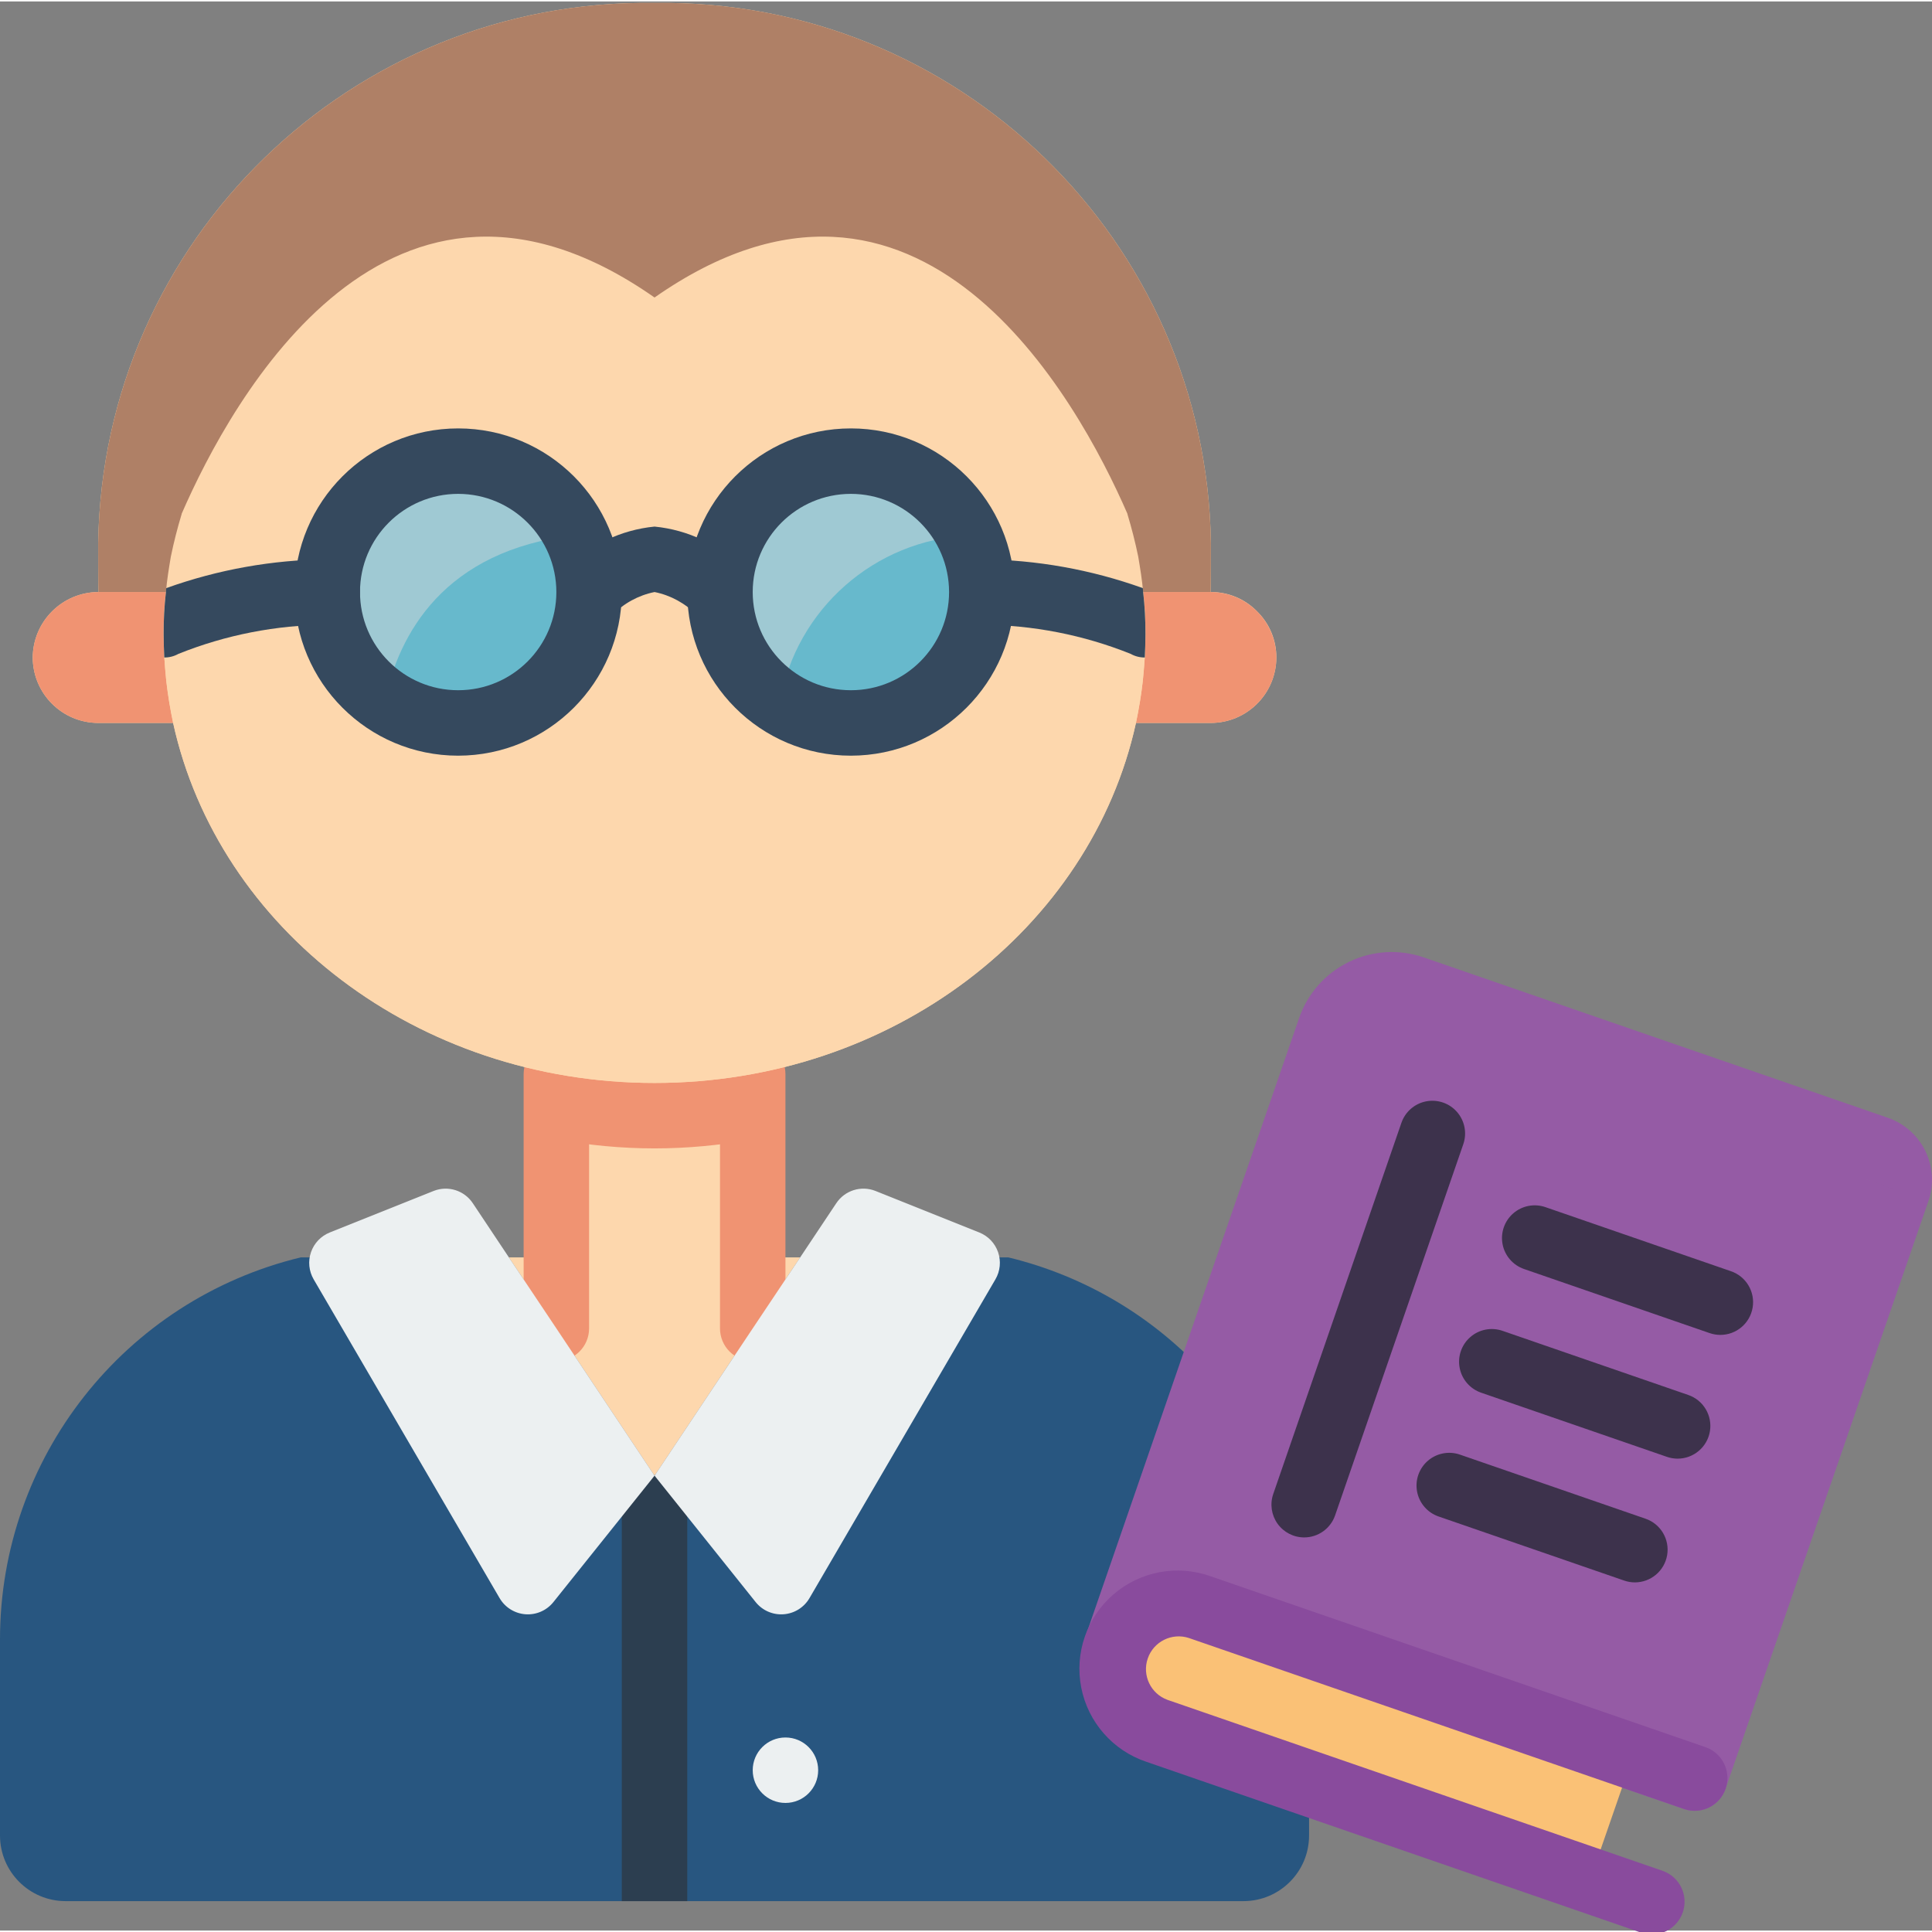 <svg height="503pt" viewBox="0 0 503.756 503" width="503pt" xmlns="http://www.w3.org/2000/svg"><rect x="0" y="0" width="503.756" height="503" fill="#808080" stroke="none"/><path d="m208.641 327.477-12.375 18.516-25.598 38.402-25.602-38.402-12.375-18.516zm0 0" fill="#fdd7ad"/><path d="m145.066 279.691h51.199v66.301h-51.199zm0 0" fill="#fdd7ad"/><path d="m145.066 354.527c-4.711 0-8.531-3.82-8.531-8.535v-66.301c0-4.715 3.82-8.535 8.531-8.535 4.715 0 8.535 3.82 8.535 8.535v66.301c0 4.715-3.82 8.535-8.535 8.535zm0 0" fill="#f09372"/><path d="m196.266 354.527c-4.711 0-8.531-3.82-8.531-8.535v-66.301c0-4.715 3.82-8.535 8.531-8.535 4.715 0 8.535 3.82 8.535 8.535v66.301c0 4.715-3.82 8.535-8.535 8.535zm0 0" fill="#f09372"/><path d="m341.332 464.691v13.57c-.027 9.414-7.652 17.039-17.066 17.066h-307.199c-9.414-.027-17.039-7.652-17.066-17.066v-51.203c.023-47.316 32.43-88.469 78.422-99.582h30.293l55.723 51.199 6.23 5.719 5.973-6.059 50.43-50.859h35.84c20.273 4.898 38.559 15.887 52.398 31.488zm0 0" fill="#285680"/><path d="m196.266 279.691v16.98c-16.918 3.184-34.281 3.184-51.199 0v-16.98zm0 0" fill="#f09372"/><path d="m179.199 384.395v110.934h-17.066v-110.934c.02-2.129.844-4.172 2.305-5.719l6.23 5.719 5.973-6.059c1.609 1.609 2.527 3.781 2.559 6.059zm0 0" fill="#2c3e50"/><path d="m213.332 461.195c0 4.711-3.82 8.531-8.531 8.531-4.715 0-8.535-3.82-8.535-8.531 0-4.715 3.82-8.535 8.535-8.535 4.711 0 8.531 3.82 8.531 8.535zm0 0" fill="#ecf0f1"/><path d="m441.855 471.781c-.945 0-1.883-.16-2.773-.469l-16.133-5.547c-.371-.125-.734-.281-1.086-.457l-111.898-38.633c-4.461-1.488-9.293.891-10.836 5.336-1.547 4.453-6.414 6.809-10.867 5.262-4.453-1.551-6.809-6.414-5.262-10.867l55.719-161.281c2.203-6.422 6.871-11.703 12.977-14.68 6.102-2.973 13.141-3.398 19.555-1.18l121.004 41.816c8.898 3.082 13.625 12.781 10.574 21.691l-52.906 153.258c-1.188 3.441-4.426 5.75-8.066 5.75zm44.844-164.582 8.066 2.781-8.066-2.785zm0 0" fill="#955ba5"/><path d="m425.727 457.609v.086l-11.176 32.254-112.898-38.996c-7.891-2.727-12.66-10.75-11.285-18.984 1.371-8.234 8.484-14.273 16.832-14.297 1.887.016 3.762.332 5.547.941zm0 0" fill="#fac176"/><g fill="#3d324c"><path d="m340.055 400.496c-2.762-.004-5.348-1.34-6.949-3.586-1.598-2.246-2.016-5.129-1.117-7.738l33.422-96.785c.996-2.883 3.453-5.016 6.445-5.594 2.996-.578 6.07.48 8.066 2.785 2 2.301 2.617 5.496 1.625 8.379l-33.426 96.785c-1.188 3.445-4.426 5.754-8.066 5.754zm0 0"/><path d="m448.559 347.688c-.949 0-1.887-.16-2.785-.469l-48.391-16.711c-2.883-.996-5.016-3.453-5.594-6.445-.578-2.992.48-6.066 2.781-8.066 2.305-2 5.496-2.617 8.379-1.625l48.391 16.715c3.949 1.355 6.336 5.363 5.648 9.48-.691 4.117-4.258 7.129-8.43 7.121zm0 0"/><path d="m437.418 379.957c-.945-.004-1.887-.16-2.781-.473l-48.395-16.711c-2.898-.98-5.051-3.441-5.637-6.445-.59-3.004.477-6.09 2.793-8.094 2.312-2 5.523-2.609 8.41-1.594l48.395 16.711c3.945 1.355 6.332 5.367 5.645 9.48-.691 4.117-4.258 7.129-8.43 7.125zm0 0"/><path d="m426.273 412.219c-.945 0-1.887-.16-2.781-.473l-48.391-16.711c-2.883-.992-5.016-3.449-5.598-6.445-.578-2.992.484-6.066 2.785-8.066 2.301-1.996 5.496-2.617 8.379-1.621l48.387 16.711c3.949 1.355 6.336 5.367 5.645 9.484-.688 4.113-4.254 7.125-8.426 7.121zm0 0"/></g><path d="m170.668 384.395-26.371 32.957c-1.754 2.195-4.48 3.387-7.285 3.18-2.805-.207-5.328-1.781-6.746-4.211l-48.48-83.113c-1.25-2.145-1.508-4.727-.699-7.074.805-2.348 2.594-4.23 4.898-5.152l27.082-10.828c3.75-1.488 8.031-.133 10.242 3.242l9.383 14.082 12.375 18.516zm0 0" fill="#ecf0f1"/><path d="m259.547 333.207-48.48 83.117c-1.418 2.43-3.941 4.004-6.746 4.207-2.805.207-5.531-.98-7.289-3.176l-26.363-32.961 25.598-38.402 12.375-18.516 9.387-14.082c2.211-3.375 6.488-4.73 10.238-3.242l27.078 10.832c2.305.922 4.098 2.801 4.902 5.148.809 2.348.551 4.93-.699 7.074zm0 0" fill="#ecf0f1"/><path d="m327.766 159.027c-3.16-3.242-7.504-5.059-12.031-5.035h-.086c.086-1.449.086-11.434.086-12.797-1.203-78.934-66.137-141.957-145.066-140.801-78.934-1.156-143.867 61.867-145.066 140.801 0 1.363 0 11.348.082 12.797h-.082c-9.398.07-17 7.672-17.066 17.066.027 9.414 7.652 17.039 17.066 17.066h19.539c11.777 53.59 63.488 93.867 125.527 93.867 62.035 0 113.746-40.277 125.523-93.867h19.543c9.414-.027 17.039-7.652 17.066-17.066.023-4.527-1.793-8.867-5.035-12.031zm0 0" fill="#fdd7ad"/><path d="m45.141 188.125h-19.539c-9.414-.027-17.039-7.652-17.066-17.066.066-9.395 7.668-16.996 17.066-17.066h17.664c-.418 3.656-.617 7.332-.598 11.008.012 4.051.238 8.094.68 12.117.43 3.758 1.027 7.34 1.793 11.008zm0 0" fill="#f09372"/><path d="m332.801 171.059c-.027 9.414-7.652 17.039-17.066 17.066h-19.543c.77-3.668 1.367-7.25 1.793-11.008.441-4.023.672-8.066.684-12.117.016-3.676-.184-7.352-.598-11.008h17.664c9.395.07 16.996 7.672 17.066 17.066zm0 0" fill="#f09372"/><path d="m298.668 165c0 2.051-.086 4.098-.172 6.059-.172 2.051-.34 4.098-.512 6.059-.426 3.758-1.023 7.34-1.793 11.008-11.777 53.59-63.488 93.867-125.523 93.867-62.039 0-113.75-40.277-125.527-93.867-.766-3.668-1.363-7.25-1.793-11.008-.168-1.961-.34-4.008-.512-6.059-.082-1.961-.168-4.008-.168-6.059-.02-3.676.18-7.352.598-11.008 0-.34.082-.68.082-1.023.258-2.73.77-5.461 1.195-8.191.77-3.754 1.707-7.422 2.816-11.094v-.086c13.141-30.207 54.273-104.703 123.309-56.402 69.035-48.301 110.164 26.195 123.305 56.402v.086c1.109 3.672 2.047 7.34 2.816 11.094.426 2.73.938 5.461 1.195 8.191 0 .344.086.684.086 1.023.414 3.656.613 7.332.598 11.008zm0 0" fill="#fdd7ad"/><path d="m315.734 141.195c0 1.363 0 11.348-.086 12.797h-17.578c-.258-3.07-.77-6.145-1.281-9.215-.77-3.754-1.707-7.422-2.816-11.094v-.086c-13.141-30.207-54.27-104.703-123.305-56.402-69.035-48.301-110.168 26.195-123.309 56.402v.086c-1.109 3.672-2.047 7.34-2.816 11.094-.512 3.07-1.023 6.145-1.277 9.215h-17.582c-.082-1.449-.082-11.434-.082-12.797 1.199-78.934 66.133-141.957 145.066-140.801 78.93-1.156 143.863 61.867 145.066 140.801zm0 0" fill="#af8066"/><path d="m153.602 153.992c0 9.055-3.594 17.738-9.996 24.141-6.402 6.402-15.086 9.996-24.141 9.992-6.82.039-13.492-2.016-19.113-5.887-11.91-8.016-17.52-22.633-14.035-36.559 3.484-13.93 15.32-24.18 29.602-25.645 14.281-1.461 27.949 6.18 34.184 19.109 2.344 4.598 3.547 9.691 3.5 14.848zm0 0" fill="#9fc9d3"/><path d="m256 153.992c.004 9.055-3.594 17.738-9.996 24.141-6.398 6.402-15.082 9.996-24.137 9.992-18.809-.102-34.027-15.324-34.133-34.133-.016-15.93 10.996-29.746 26.531-33.281 15.531-3.535 31.441 4.152 38.32 18.52 2.27 4.59 3.438 9.645 3.414 14.762zm0 0" fill="#9fc9d3"/><path d="m93.867 153.992c-.016 4.707-3.828 8.52-8.535 8.535-13.305.062-26.477 2.637-38.824 7.594-1.121.629-2.387.953-3.672.938-.082-1.961-.168-4.008-.168-6.059-.02-3.676.18-7.352.598-11.008 0-.34.082-.68.082-1.023 13.477-4.836 27.668-7.371 41.984-7.508 4.707.012 8.52 3.824 8.535 8.531zm0 0" fill="#35495e"/><path d="m298.668 165c0 2.051-.086 4.098-.172 6.059-1.285.016-2.551-.309-3.668-.938-12.348-4.957-25.523-7.531-38.828-7.594-4.711 0-8.535-3.82-8.535-8.535 0-4.711 3.824-8.531 8.535-8.531 14.316.137 28.508 2.672 41.984 7.508 0 .344.086.684.086 1.023.414 3.656.613 7.332.598 11.008zm0 0" fill="#35495e"/><path d="m187.734 162.527c-2.266.004-4.438-.898-6.035-2.5-2.98-3.082-6.828-5.188-11.031-6.035-4.215.852-8.074 2.965-11.059 6.059-3.355 3.242-8.688 3.191-11.977-.113-3.289-3.305-3.32-8.637-.066-11.977 6.168-6.273 14.344-10.18 23.102-11.035 8.754.855 16.93 4.762 23.098 11.035 2.441 2.441 3.172 6.109 1.852 9.297-1.324 3.188-4.434 5.27-7.883 5.27zm0 0" fill="#35495e"/><path d="m153.602 153.992c0 9.055-3.594 17.738-9.996 24.141-6.402 6.402-15.086 9.996-24.141 9.992-6.82.039-13.492-2.016-19.113-5.887 3.668-17.066 15.191-39.168 49.75-43.094 2.344 4.598 3.547 9.691 3.5 14.848zm0 0" fill="#67b9cc"/><path d="m256 153.992c.004 9.055-3.594 17.738-9.996 24.141-6.398 6.402-15.082 9.996-24.137 9.992-6.582.012-13.023-1.918-18.52-5.543 4.289-24.168 24.723-42.16 49.238-43.352 2.27 4.59 3.438 9.645 3.414 14.762zm0 0" fill="#67b9cc"/><path d="m119.465 196.66c-23.562 0-42.664-19.102-42.664-42.668 0-23.562 19.102-42.664 42.664-42.664 23.566 0 42.668 19.102 42.668 42.664-.027 23.555-19.113 42.641-42.668 42.668zm0-68.266c-14.137 0-25.598 11.461-25.598 25.598 0 14.141 11.461 25.602 25.598 25.602 14.141 0 25.602-11.461 25.602-25.602-.016-14.129-11.469-25.582-25.602-25.598zm0 0" fill="#35495e"/><path d="m221.867 196.66c-23.566 0-42.668-19.102-42.668-42.668 0-23.562 19.102-42.664 42.668-42.664 23.562 0 42.668 19.102 42.668 42.664-.031 23.555-19.117 42.641-42.668 42.668zm0-68.266c-14.141 0-25.602 11.461-25.602 25.598 0 14.141 11.461 25.602 25.602 25.602 14.137 0 25.598-11.461 25.598-25.602-.016-14.129-11.465-25.582-25.598-25.598zm0 0" fill="#35495e"/><path d="m430.691 504.02c-.945 0-1.887-.16-2.781-.473l-129.059-44.566c-8.703-2.941-15.16-10.32-16.926-19.332-1.762-9.016 1.438-18.281 8.387-24.289 6.949-6.004 16.582-7.828 25.246-4.773l129.059 44.566c2.898.98 5.051 3.441 5.637 6.441.59 3.004-.477 6.094-2.793 8.094-2.312 2.004-5.523 2.613-8.41 1.598l-129.059-44.566c-4.426-1.449-9.199.922-10.719 5.324-1.523 4.402.766 9.211 5.145 10.805l129.059 44.566c3.945 1.355 6.332 5.367 5.645 9.48-.691 4.117-4.258 7.129-8.43 7.125zm0 0" fill="#894b9d"/></svg>